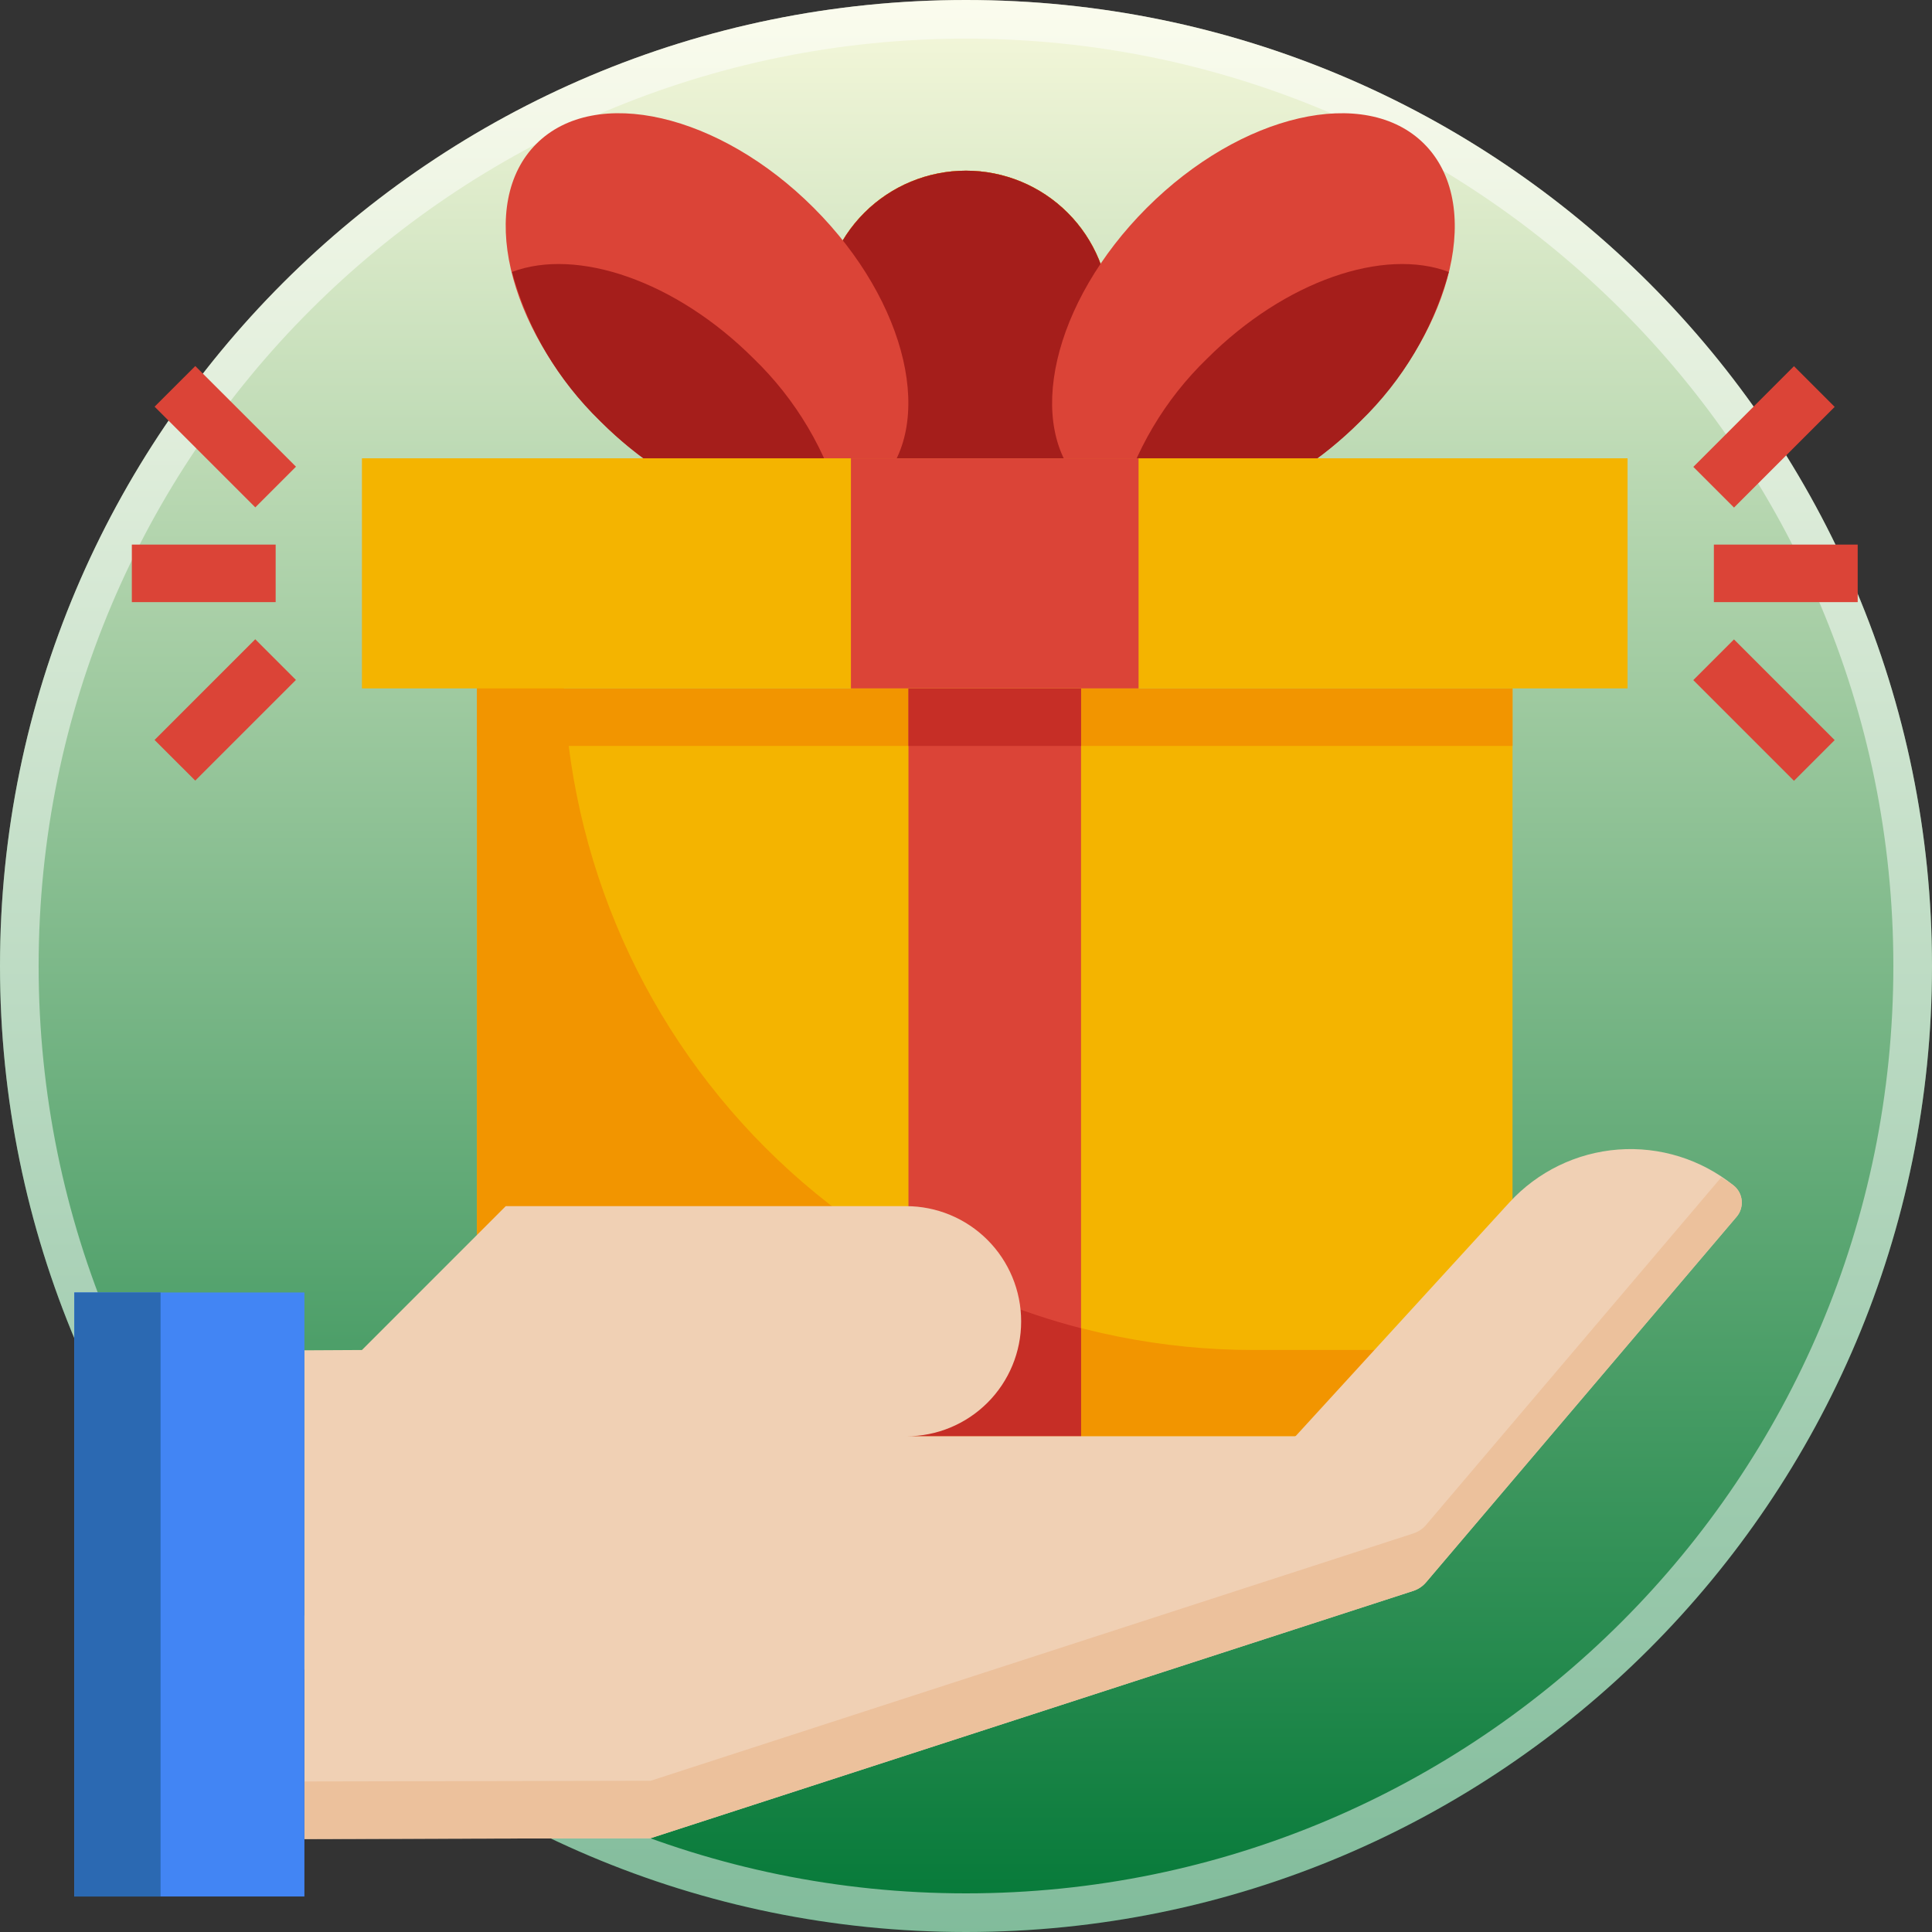 <svg width="50" height="50" viewBox="0 0 50 50" fill="none" xmlns="http://www.w3.org/2000/svg">
<rect x="0" y="0" width="50" height="50" fill="#333333" stroke="none"/>
<path d="M50 25C50 38.807 38.807 50 25 50C11.193 50 0 38.807 0 25C0 11.193 11.193 0 25 0C38.807 0 50 11.193 50 25Z" fill="url(#paint0_linear_3325_509)"/>
<path d="M25 0.5C38.531 0.5 49.5 11.469 49.5 25C49.5 38.531 38.531 49.5 25 49.5C11.469 49.5 0.5 38.531 0.5 25C0.5 11.469 11.469 0.5 25 0.5Z" stroke="white" stroke-opacity="0.5"/>
<path d="M39.144 27.493V37.915H12.345V17.816H39.144V23.027V27.493Z" fill="#F4B400"/>
<path d="M14.578 17.072H12.345V37.171H39.144V34.938H32.444C27.706 34.938 23.162 33.055 19.811 29.705C16.461 26.354 14.578 21.81 14.578 17.072Z" fill="#F29500"/>
<path d="M12.345 17.816H39.144V19.305H12.345V17.816Z" fill="#F29500"/>
<path d="M23.511 17.816H27.977V37.171H23.511V17.816Z" fill="#DB4437"/>
<path d="M23.511 37.171H27.977V34.375C26.412 33.97 24.909 33.353 23.511 32.541V37.171Z" fill="#C62E26"/>
<path d="M23.511 17.816H27.977V19.305H23.511V17.816Z" fill="#C62E26"/>
<path d="M25 4.417C25.987 4.417 26.934 4.809 27.632 5.507C28.33 6.205 28.722 7.152 28.722 8.139V11.861H21.278V8.139C21.278 7.152 21.67 6.205 22.368 5.507C23.066 4.809 24.013 4.417 25 4.417Z" fill="#DB4437"/>
<path d="M25 4.417C25.987 4.417 26.934 4.809 27.632 5.507C28.33 6.205 28.722 7.152 28.722 8.139V11.861H21.278V8.139C21.278 7.152 21.67 6.205 22.368 5.507C23.066 4.809 24.013 4.417 25 4.417Z" fill="#F4B400"/>
<path d="M25 4.417C25.987 4.417 26.934 4.809 27.632 5.507C28.33 6.205 28.722 7.152 28.722 8.139V11.861H21.278V8.139C21.278 7.152 21.67 6.205 22.368 5.507C23.066 4.809 24.013 4.417 25 4.417Z" fill="#A51E1B"/>
<path d="M35.2 10.902C37.64 8.462 38.382 5.248 36.857 3.723C35.332 2.198 32.118 2.94 29.678 5.38C27.238 7.82 26.496 11.034 28.021 12.559C29.546 14.084 32.76 13.342 35.2 10.902Z" fill="#DB4437"/>
<path d="M28.953 13.145C30.633 13.778 33.187 12.922 35.206 10.903C36.303 9.844 37.094 8.509 37.495 7.038C35.816 6.405 33.262 7.261 31.241 9.279C30.145 10.338 29.354 11.674 28.953 13.145Z" fill="#A51E1B"/>
<path d="M22.716 12.558C24.24 11.033 23.499 7.819 21.059 5.379C18.619 2.939 15.405 2.198 13.88 3.723C12.355 5.247 13.097 8.461 15.537 10.901C17.977 13.341 21.191 14.083 22.716 12.558Z" fill="#DB4437"/>
<path d="M21.791 13.145C20.112 13.778 17.558 12.922 15.538 10.903C14.441 9.844 13.651 8.509 13.25 7.038C14.929 6.405 17.483 7.261 19.503 9.279C20.6 10.338 21.39 11.674 21.791 13.145Z" fill="#A51E1B"/>
<path d="M31.7 17.816H9.367V11.861H42.121V17.816H36.179" fill="#F4B400"/>
<path d="M22.022 11.861H29.466V17.816H22.022V11.861Z" fill="#DB4437"/>
<path d="M19.045 37.171H23.458C24.245 37.171 25.001 36.858 25.557 36.301C26.114 35.745 26.427 34.989 26.427 34.202V34.193C26.427 33.403 26.113 32.646 25.555 32.088C24.996 31.529 24.239 31.215 23.449 31.215H13.089L9.367 34.938L7.878 34.946V47.593L16.836 47.573L36.578 41.171C36.707 41.129 36.821 41.051 36.908 40.948L44.943 31.49C44.992 31.433 45.029 31.366 45.051 31.294C45.074 31.221 45.082 31.146 45.075 31.07C45.068 30.995 45.047 30.922 45.011 30.855C44.975 30.788 44.927 30.729 44.868 30.682C44.026 30.002 42.957 29.669 41.878 29.75C40.799 29.832 39.792 30.322 39.062 31.12L33.538 37.159L33.511 37.171H22.022" fill="#F0D0B4"/>
<path d="M44.545 30.471L36.91 39.461C36.823 39.564 36.709 39.641 36.581 39.684L16.838 46.086L7.878 46.104V47.592L16.836 47.573L36.578 41.171C36.707 41.129 36.821 41.051 36.908 40.948L44.943 31.49C44.992 31.433 45.029 31.366 45.051 31.294C45.074 31.221 45.082 31.145 45.075 31.07C45.068 30.995 45.047 30.922 45.011 30.855C44.975 30.788 44.927 30.729 44.868 30.682C44.765 30.599 44.652 30.541 44.545 30.471Z" fill="#ECC19C"/>
<path d="M1.923 38.66V33.449H7.878V49.081H1.923V44.615V38.66Z" fill="#4285F4"/>
<path d="M4.156 38.66V33.449H1.923V38.66V44.615V49.081H4.156V44.615V38.66Z" fill="#2B69B2"/>
<path d="M44.355 14.094H48.077V15.583H44.355V14.094Z" fill="#DB4437"/>
<path d="M43.823 12.083L46.428 9.477L47.481 10.53L44.876 13.136L43.823 12.083Z" fill="#DB4437"/>
<path d="M43.822 17.601L44.875 16.548L47.481 19.154L46.428 20.207L43.822 17.601Z" fill="#DB4437"/>
<path d="M3.412 14.094H7.134V15.583H3.412V14.094Z" fill="#DB4437"/>
<path d="M4 19.15L6.606 16.544L7.659 17.597L5.053 20.202L4 19.15Z" fill="#DB4437"/>
<path d="M4.001 10.525L5.054 9.473L7.66 12.078L6.607 13.131L4.001 10.525Z" fill="#DB4437"/>
<defs>
<linearGradient id="paint0_linear_3325_509" x1="25" y1="0" x2="25" y2="50" gradientUnits="userSpaceOnUse">
<stop stop-color="#F6F8DB"/>
<stop offset="1" stop-color="#037837"/>
</linearGradient>
</defs>
</svg>
